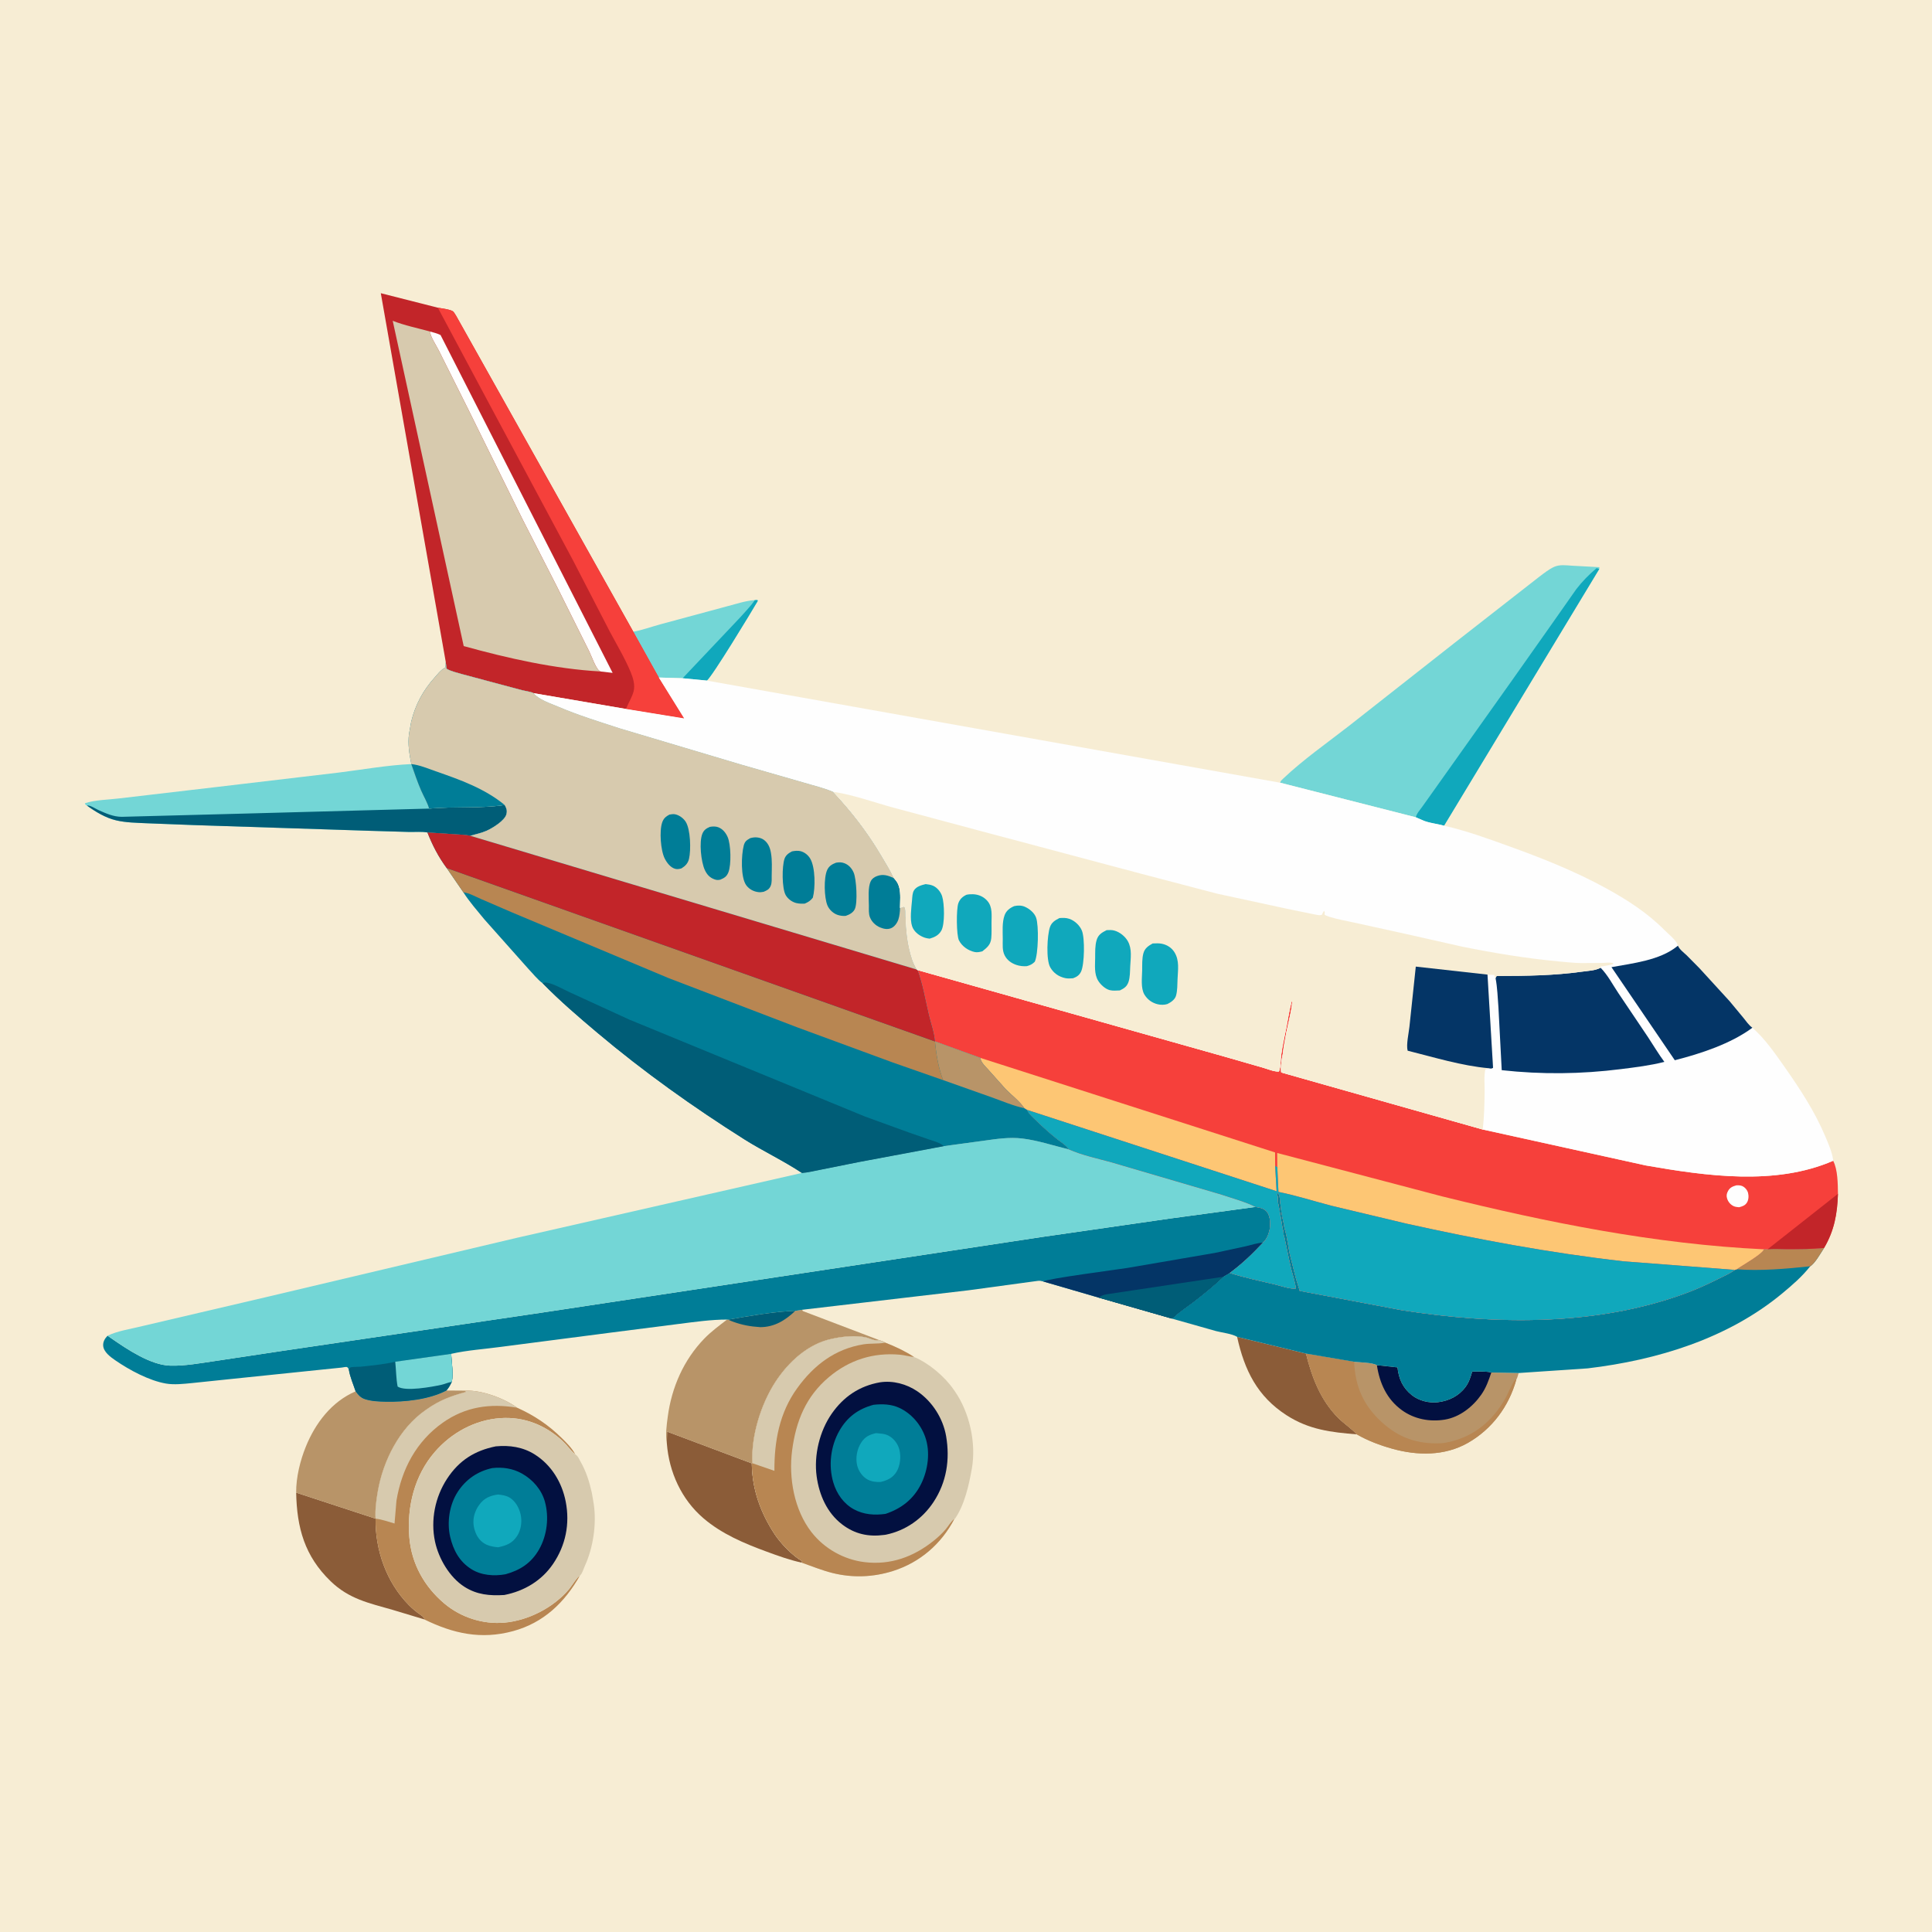 <svg version="1.1" xmlns="http://www.w3.org/2000/svg" style="display: block;" viewBox="0 0 2048 2048" width="1024" height="1024">
<path transform="translate(0,0)" fill="rgb(247,237,212)" d="M -0 -0 L 2048 0 L 2048 2048 L -0 2048 L -0 -0 z"/>
<path transform="translate(0,0)" fill="rgb(139,92,56)" d="M 1311.38 1417.09 L 1384.44 1434.87 C 1390.62 1459.95 1399.89 1484.3 1418.51 1502.96 C 1424.68 1509.15 1432.55 1514.15 1438.28 1520.48 C 1411.04 1518.29 1387.67 1515.55 1363.99 1500.34 C 1332.73 1480.25 1319.16 1452.43 1311.38 1417.09 z"/>
<path transform="translate(0,0)" fill="rgb(115,214,214)" d="M 800.122 636.165 L 802.918 636.067 L 803.248 637.031 C 797.466 647.031 754.133 718.591 749.18 721.427 L 723.607 718.964 L 698.377 718.221 L 671.291 669.614 C 680.839 668.008 690.688 664.322 700.102 661.783 L 770.85 642.668 C 780.315 640.243 790.357 636.764 800.122 636.165 z"/>
<path transform="translate(0,0)" fill="rgb(16,168,188)" d="M 800.122 636.165 L 802.918 636.067 L 803.248 637.031 C 797.466 647.031 754.133 718.591 749.18 721.427 L 723.607 718.964 L 784.944 654.131 C 790.002 648.29 795.862 642.594 800.122 636.165 z"/>
<path transform="translate(0,0)" fill="rgb(139,92,56)" d="M 313.94 1582.26 L 398.109 1609.84 C 397.692 1643.33 409.696 1677.46 433.413 1701.47 C 437.56 1705.67 441.882 1709.21 446.784 1712.48 C 448.1 1713.36 448.868 1714.29 449.711 1715.61 L 449.677 1716.6 L 416.119 1706.49 C 390.975 1699.3 369.997 1695.04 350.454 1676.14 C 322.921 1649.51 314.72 1619.63 313.94 1582.26 z"/>
<path transform="translate(0,0)" fill="rgb(139,92,56)" d="M 706.899 1530.21 L 707.161 1517.59 L 796.936 1551.26 C 797.309 1578.97 806.251 1603.8 821.467 1626.77 C 827.753 1636.26 840.329 1649.28 850.161 1654.8 C 850.167 1656.19 850.392 1655.67 849.849 1656.47 C 837.259 1653.79 824.649 1649.2 812.582 1644.77 C 788.794 1636.03 765.18 1626.09 745.737 1609.47 C 722.425 1589.54 709.244 1560.56 706.899 1530.21 z"/>
<path transform="translate(0,0)" fill="rgb(184,148,104)" d="M 473.219 1473.98 L 493.316 1474.12 L 493.788 1475.59 C 478.387 1479.71 465.772 1484.43 452.688 1493.68 L 451.004 1494.84 C 423.348 1514.07 406.142 1548.38 400.494 1580.86 C 398.834 1590.4 397.531 1600.14 398.109 1609.84 L 313.94 1582.26 C 313.812 1566.12 318.124 1548.54 324.144 1533.63 C 334.245 1508.61 351.57 1485.76 376.975 1474.89 C 379.896 1478.77 382.243 1481.66 386.991 1483.2 C 393.825 1485.42 401.597 1485.71 408.721 1485.86 C 429.034 1486.3 454.94 1483.62 473.219 1473.98 z"/>
<path transform="translate(0,0)" fill="rgb(184,134,82)" d="M 493.316 1474.12 C 510.64 1473.49 534.225 1482.1 548.124 1492.21 C 566.198 1500.3 581.249 1510.4 595.381 1524.29 C 600.698 1529.52 606.266 1535.05 609.812 1541.67 L 609.167 1541.13 C 604.427 1537.06 601.011 1531.8 596.404 1527.54 C 578.162 1510.69 555.614 1501.56 530.572 1503.27 C 503.373 1505.13 478.474 1518.8 460.788 1539.29 C 439.372 1564.11 431.213 1597.19 433.887 1629.52 C 436.199 1657.48 449.64 1681.73 470.936 1699.72 C 488.374 1714.44 511.74 1722.03 534.494 1720.08 C 559.95 1717.9 586.833 1704.12 603.289 1684.49 C 605.403 1681.97 612.355 1670.94 614.534 1670.55 C 598.39 1698.95 576.107 1720.25 544 1729.02 C 509.986 1738.31 480.424 1731.67 449.677 1716.6 L 449.711 1715.61 C 448.868 1714.29 448.1 1713.36 446.784 1712.48 C 441.882 1709.21 437.56 1705.67 433.413 1701.47 C 409.696 1677.46 397.692 1643.33 398.109 1609.84 C 397.531 1600.14 398.834 1590.4 400.494 1580.86 C 406.142 1548.38 423.348 1514.07 451.004 1494.84 L 452.688 1493.68 C 465.772 1484.43 478.387 1479.71 493.788 1475.59 L 493.316 1474.12 z"/>
<path transform="translate(0,0)" fill="rgb(215,202,174)" d="M 493.316 1474.12 C 510.64 1473.49 534.225 1482.1 548.124 1492.21 C 519.727 1487.44 493.353 1491.12 469.306 1508.15 C 441.257 1528.01 425.817 1557.31 420.266 1590.74 L 418.226 1614.99 C 411.821 1613.2 404.681 1610.51 398.109 1609.84 C 397.531 1600.14 398.834 1590.4 400.494 1580.86 C 406.142 1548.38 423.348 1514.07 451.004 1494.84 L 452.688 1493.68 C 465.772 1484.43 478.387 1479.71 493.788 1475.59 L 493.316 1474.12 z"/>
<path transform="translate(0,0)" fill="rgb(184,148,104)" d="M 1384.44 1434.87 L 1435.46 1443.54 C 1441.48 1444.26 1454.58 1444.26 1459.56 1447.15 L 1481.37 1449.49 C 1482.72 1461.63 1486.9 1471.21 1496.69 1479 C 1504.09 1484.88 1514.93 1487.57 1524.25 1486.43 C 1536.05 1484.98 1546.48 1479.85 1553.66 1470.11 C 1557.25 1465.24 1558.93 1459.61 1560.63 1453.9 C 1566.96 1454.04 1574.76 1453.38 1580.85 1454.91 L 1609.82 1455.46 C 1609.22 1457.2 1608.46 1461 1607.39 1462.32 C 1599.63 1490.65 1581.66 1514.92 1556.04 1529.52 C 1531.48 1543.51 1502.55 1543.16 1475.93 1535.73 C 1463.05 1532.13 1449.85 1527.22 1438.28 1520.48 C 1432.55 1514.15 1424.68 1509.15 1418.51 1502.96 C 1399.89 1484.3 1390.62 1459.95 1384.44 1434.87 z"/>
<path transform="translate(0,0)" fill="rgb(2,16,64)" d="M 1459.56 1447.15 L 1481.37 1449.49 C 1482.72 1461.63 1486.9 1471.21 1496.69 1479 C 1504.09 1484.88 1514.93 1487.57 1524.25 1486.43 C 1536.05 1484.98 1546.48 1479.85 1553.66 1470.11 C 1557.25 1465.24 1558.93 1459.61 1560.63 1453.9 C 1566.96 1454.04 1574.76 1453.38 1580.85 1454.91 C 1578.03 1463.33 1575.35 1471.03 1570.22 1478.38 C 1561.23 1491.27 1547.29 1502.26 1531.5 1504.85 C 1515.62 1507.46 1499.15 1504.33 1486.03 1494.82 C 1470.01 1483.22 1462.43 1466.16 1459.56 1447.15 z"/>
<path transform="translate(0,0)" fill="rgb(184,134,82)" d="M 1384.44 1434.87 L 1435.46 1443.54 C 1436.5 1469.36 1445.05 1489.28 1464.08 1506.96 C 1482.45 1524.03 1502.54 1531 1527.31 1529.9 C 1530.69 1529.75 1533.77 1529.16 1537.05 1528.33 L 1538.85 1527.89 C 1563.82 1521.54 1582.09 1505.73 1594.95 1483.71 C 1598.87 1477 1601.5 1468.98 1605.9 1462.72 L 1607.39 1462.32 C 1599.63 1490.65 1581.66 1514.92 1556.04 1529.52 C 1531.48 1543.51 1502.55 1543.16 1475.93 1535.73 C 1463.05 1532.13 1449.85 1527.22 1438.28 1520.48 C 1432.55 1514.15 1424.68 1509.15 1418.51 1502.96 C 1399.89 1484.3 1390.62 1459.95 1384.44 1434.87 z"/>
<path transform="translate(0,0)" fill="rgb(184,148,104)" d="M 843.091 1389.55 L 850.346 1388.42 L 851 1389.75 L 932.038 1420.58 L 930.175 1420.77 C 925.632 1421.09 921.577 1418.45 917.223 1417.56 C 906.82 1415.45 894.33 1416.63 884 1418.76 L 882.246 1419.11 C 856.731 1424.32 835.769 1443.69 821.943 1464.94 C 806.561 1488.58 795.953 1522.76 797.627 1551.1 L 796.936 1551.26 L 707.161 1517.59 L 706.899 1530.21 C 705.243 1520.97 706.622 1511.04 707.848 1501.77 C 711.957 1470.7 724.741 1441.5 746.641 1418.92 C 753.952 1411.39 762.431 1405.18 770.734 1398.79 L 771.837 1398.91 C 795.251 1394.93 819.335 1390.44 843.091 1389.55 z"/>
<path transform="translate(0,0)" fill="rgb(0,93,119)" d="M 771.837 1398.91 C 795.251 1394.93 819.335 1390.44 843.091 1389.55 C 832.473 1399.57 821.089 1406.76 806 1406.84 L 799 1406.21 L 797.51 1406.04 C 788.897 1404.98 779.748 1402.51 771.837 1398.91 z"/>
<path transform="translate(0,0)" fill="rgb(115,214,214)" d="M 92.089 853.892 C 90.161 852.643 90.834 853.468 89.974 851.5 C 100.802 847.821 115.13 847.757 126.536 846.325 L 228.747 834.363 L 358.67 819.01 C 384.216 815.858 410.318 811.097 435.999 809.955 C 439.277 819.321 442.449 828.79 446.393 837.9 C 449.092 844.137 453.075 850.66 454.894 857.147 C 481.522 854.692 508.452 857.299 535.018 853.317 C 536.826 856.653 537.809 859.005 536.85 863 C 535.198 869.884 521.991 877.862 515.906 880.594 C 510.438 883.05 504.264 884.3 498.501 885.938 C 493.691 884.801 488.013 884.793 483.035 884.402 L 453.081 882.455 C 447.015 881.351 439.718 882.031 433.508 881.901 L 391.613 880.668 L 205.614 874.622 L 155.304 872.68 C 144.747 872.175 133.513 872.05 123.206 869.629 C 111.936 866.983 101.373 860.615 92.089 853.892 z"/>
<path transform="translate(0,0)" fill="rgb(0,93,119)" d="M 535.018 853.317 C 536.826 856.653 537.809 859.005 536.85 863 C 535.198 869.884 521.991 877.862 515.906 880.594 C 510.438 883.05 504.264 884.3 498.501 885.938 C 493.691 884.801 488.013 884.793 483.035 884.402 L 453.081 882.455 C 447.015 881.351 439.718 882.031 433.508 881.901 L 391.613 880.668 L 205.614 874.622 L 155.304 872.68 C 144.747 872.175 133.513 872.05 123.206 869.629 C 111.936 866.983 101.373 860.615 92.089 853.892 C 95.653 853.345 101.18 857.315 104.548 858.8 C 112.511 862.31 120.139 865.808 129 865.865 L 270.09 862.142 L 454.894 857.147 C 481.522 854.692 508.452 857.299 535.018 853.317 z"/>
<path transform="translate(0,0)" fill="rgb(215,202,174)" d="M 614.534 1670.55 C 612.355 1670.94 605.403 1681.97 603.289 1684.49 C 586.833 1704.12 559.95 1717.9 534.494 1720.08 C 511.74 1722.03 488.374 1714.44 470.936 1699.72 C 449.64 1681.73 436.199 1657.48 433.887 1629.52 C 431.213 1597.19 439.372 1564.11 460.788 1539.29 C 478.474 1518.8 503.373 1505.13 530.572 1503.27 C 555.614 1501.56 578.162 1510.69 596.404 1527.54 C 601.011 1531.8 604.427 1537.06 609.167 1541.13 L 609.812 1541.67 C 612.876 1543.6 613.593 1546.23 615.316 1549.23 C 621.353 1559.75 624.724 1570.65 627.379 1582.39 L 629.449 1594.62 C 632.493 1615.57 628.842 1640.62 619.96 1659.96 C 618.533 1663.07 617.632 1666.86 615.442 1669.52 L 614.534 1670.55 z"/>
<path transform="translate(0,0)" fill="rgb(2,16,64)" d="M 525.563 1533.19 C 540.162 1531.82 554.338 1533.85 566.929 1541.83 C 584.669 1553.07 595.793 1571.62 599.719 1591.96 C 604.237 1615.37 599.638 1638.14 586.284 1657.79 C 574.092 1675.74 555.536 1686.65 534.572 1690.76 C 519.206 1691.71 505.669 1690.53 492.426 1682.14 C 476.657 1672.16 464.989 1652.2 461.136 1634.15 C 456.28 1611.4 461.209 1586.94 473.914 1567.54 C 486.633 1548.12 503.121 1537.72 525.563 1533.19 z"/>
<path transform="translate(0,0)" fill="rgb(0,125,151)" d="M 521.854 1556.22 C 532.731 1555.02 543.55 1556.57 553.186 1561.96 C 564.731 1568.43 574.109 1579.02 577.652 1591.95 C 582.163 1608.4 579.955 1627.44 571.517 1642.33 C 563.347 1656.74 551.571 1664.46 535.84 1668.78 C 523.754 1670.97 510.197 1670.02 499.58 1663.31 C 487.01 1655.37 480.516 1643.29 477.211 1629.14 C 473.576 1613.58 476.449 1594.91 485.166 1581.5 C 493.814 1568.2 506.336 1559.57 521.854 1556.22 z"/>
<path transform="translate(0,0)" fill="rgb(16,168,188)" d="M 527.866 1584.24 C 532.264 1584.7 536.54 1585.25 540.38 1587.62 C 546.481 1591.39 550.426 1598.6 551.907 1605.48 C 553.539 1613.06 552.427 1621.72 548.111 1628.27 C 542.971 1636.08 536.745 1638.29 528.074 1640.19 C 523.884 1639.78 519.645 1639.17 515.772 1637.42 C 510.331 1634.97 506.298 1630.27 504.176 1624.75 L 503.716 1623.5 C 501.378 1617.28 501.182 1610.1 503.475 1603.8 L 503.98 1602.5 C 505.046 1599.72 506.373 1597.41 508.144 1595 C 513.251 1588.04 519.516 1585.42 527.866 1584.24 z"/>
<path transform="translate(0,0)" fill="rgb(115,214,214)" d="M 1356.97 829.697 C 1357.44 827.725 1359.09 826.405 1360.56 825.025 C 1381.74 805.017 1406.92 787.434 1429.95 769.5 L 1541.59 681.724 L 1605.04 632.173 L 1631.82 611.273 C 1636.54 607.748 1642.09 603.275 1647.48 600.884 C 1653.43 598.241 1660.21 599.264 1666.5 599.673 L 1695.44 601.233 L 1695.27 603.161 L 1530.74 875.276 C 1523.73 873.205 1514.16 872.401 1507.73 869.346 L 1500.83 866.359 L 1356.97 829.697 z"/>
<path transform="translate(0,0)" fill="rgb(16,168,188)" d="M 1500.83 866.359 C 1501.6 862.408 1505.65 858.005 1508 854.687 L 1524.92 830.889 L 1602.66 721.431 L 1645.07 661.376 L 1670.81 624.717 C 1677.31 616.223 1684.36 609.121 1692.51 602.21 L 1695.27 603.161 L 1530.74 875.276 C 1523.73 873.205 1514.16 872.401 1507.73 869.346 L 1500.83 866.359 z"/>
<path transform="translate(0,0)" fill="rgb(0,125,151)" d="M 1303.6 1349.37 C 1319.2 1354.45 1335.91 1357.83 1351.88 1361.66 C 1358.21 1363.17 1367.26 1366.64 1373.68 1365.86 C 1372.8 1358.79 1370.43 1351.88 1368.61 1345 L 1366.85 1337 L 1361.51 1311.5 C 1361.01 1309.72 1360.7 1309.68 1360.61 1307.56 C 1360.55 1306.19 1360.5 1305.34 1360.13 1303.97 C 1359.5 1301.67 1359.81 1303.3 1359.38 1300.72 L 1357.51 1289.5 C 1356.9 1287.31 1356.88 1285.73 1356.51 1283.5 L 1354.72 1274.5 C 1354.25 1272.09 1355.04 1269.6 1354.11 1267.23 L 1353.72 1266.5 L 1354.5 1264.51 C 1356.77 1266.99 1356.49 1269.78 1356.87 1273.01 C 1357.72 1280.1 1358.61 1288.65 1360.49 1295.5 C 1361.16 1297.95 1361.12 1300.41 1361.86 1302.75 C 1364.87 1312.33 1365.55 1323.2 1368.13 1333 L 1373.87 1355.59 L 1377.4 1367.01 L 1377.74 1368.38 L 1485.89 1388.85 C 1585.18 1404.5 1693.71 1406 1789 1370.15 C 1800.23 1365.93 1810.9 1360.96 1821.64 1355.62 C 1827.5 1352.72 1833.74 1349.99 1839.02 1346.14 L 1840.89 1345.49 C 1845.97 1341.84 1868.37 1329.28 1869.8 1324.32 L 1873.66 1324.36 C 1879.9 1323.53 1886.99 1324.13 1893.32 1324.14 C 1906.82 1324.16 1920.15 1324.14 1933.6 1322.88 C 1930.31 1327.88 1923.9 1339.41 1918.92 1342.31 C 1910.34 1353.22 1899.9 1362.24 1889.25 1371.07 C 1831.43 1419.01 1756.6 1441.79 1682.96 1450.53 L 1609.82 1455.46 L 1580.85 1454.91 C 1574.76 1453.38 1566.96 1454.04 1560.63 1453.9 C 1558.93 1459.61 1557.25 1465.24 1553.66 1470.11 C 1546.48 1479.85 1536.05 1484.98 1524.25 1486.43 C 1514.93 1487.57 1504.09 1484.88 1496.69 1479 C 1486.9 1471.21 1482.72 1461.63 1481.37 1449.49 L 1459.56 1447.15 C 1454.58 1444.26 1441.48 1444.26 1435.46 1443.54 L 1384.44 1434.87 L 1311.38 1417.09 C 1305.97 1413.76 1295.31 1412.69 1288.95 1410.97 L 1242.22 1397.75 L 1244.65 1395.86 C 1250.71 1390.03 1257.75 1385.63 1264.44 1380.5 C 1275.59 1371.95 1286.51 1363.05 1296.76 1353.42 L 1303.6 1349.37 z"/>
<path transform="translate(0,0)" fill="rgb(184,134,82)" d="M 1873.66 1324.36 C 1879.9 1323.53 1886.99 1324.13 1893.32 1324.14 C 1906.82 1324.16 1920.15 1324.14 1933.6 1322.88 C 1930.31 1327.88 1923.9 1339.41 1918.92 1342.31 C 1893.8 1344.97 1866.1 1347.43 1840.89 1345.49 C 1845.97 1341.84 1868.37 1329.28 1869.8 1324.32 L 1873.66 1324.36 z"/>
<path transform="translate(0,0)" fill="rgb(215,202,174)" d="M 797.627 1551.1 C 795.953 1522.76 806.561 1488.58 821.943 1464.94 C 835.769 1443.69 856.731 1424.32 882.246 1419.11 L 884 1418.76 C 894.33 1416.63 906.82 1415.45 917.223 1417.56 C 921.577 1418.45 925.632 1421.09 930.175 1420.77 L 932.038 1420.58 C 934.264 1421.32 936.355 1421.98 938.357 1423.24 C 949.08 1427.36 959.264 1432.22 968.938 1438.45 C 984.491 1444.88 1001.39 1459.16 1010.91 1473 L 1011.93 1474.44 C 1027.83 1497.17 1035 1529.71 1030.17 1556.99 C 1027.1 1574.38 1022.4 1595.33 1012.25 1610.02 L 1011.65 1610.16 C 997.858 1636.61 975.197 1656.22 946.669 1665.29 C 925.707 1671.95 903.754 1672.77 882.409 1667.43 C 871.331 1664.65 860.609 1660.25 849.849 1656.47 C 850.392 1655.67 850.167 1656.19 850.161 1654.8 C 840.329 1649.28 827.753 1636.26 821.467 1626.77 C 806.251 1603.8 797.309 1578.97 796.936 1551.26 L 797.627 1551.1 z"/>
<path transform="translate(0,0)" fill="rgb(184,134,82)" d="M 797.627 1551.1 C 795.953 1522.76 806.561 1488.58 821.943 1464.94 C 835.769 1443.69 856.731 1424.32 882.246 1419.11 L 884 1418.76 C 894.33 1416.63 906.82 1415.45 917.223 1417.56 C 921.577 1418.45 925.632 1421.09 930.175 1420.77 L 932.038 1420.58 C 934.264 1421.32 936.355 1421.98 938.357 1423.24 C 949.08 1427.36 959.264 1432.22 968.938 1438.45 C 963.876 1438.03 959.049 1436.5 954 1436.05 C 925.764 1433.5 900.385 1441.55 878.744 1459.73 C 854.287 1480.27 843.77 1506.43 839.685 1537.42 C 835.84 1566.58 841.859 1600.63 860.27 1624.23 C 873.867 1641.66 894.607 1653.28 916.5 1655.93 C 943.983 1659.25 968.466 1650.35 989.807 1633.2 C 994.46 1629.46 998.661 1625.61 1002.52 1621.04 C 1005.32 1617.72 1008.16 1612.61 1011.65 1610.16 C 997.858 1636.61 975.197 1656.22 946.669 1665.29 C 925.707 1671.95 903.754 1672.77 882.409 1667.43 C 871.331 1664.65 860.609 1660.25 849.849 1656.47 C 850.392 1655.67 850.167 1656.19 850.161 1654.8 C 840.329 1649.28 827.753 1636.26 821.467 1626.77 C 806.251 1603.8 797.309 1578.97 796.936 1551.26 L 797.627 1551.1 z"/>
<path transform="translate(0,0)" fill="rgb(215,202,174)" d="M 797.627 1551.1 C 795.953 1522.76 806.561 1488.58 821.943 1464.94 C 835.769 1443.69 856.731 1424.32 882.246 1419.11 L 884 1418.76 C 894.33 1416.63 906.82 1415.45 917.223 1417.56 C 921.577 1418.45 925.632 1421.09 930.175 1420.77 L 932.038 1420.58 C 934.264 1421.32 936.355 1421.98 938.357 1423.24 L 937.353 1423.43 C 929.982 1424.69 922.58 1423.87 915.174 1425.07 C 885.04 1429.97 862.708 1447.14 845.086 1471.51 C 826.22 1497.61 820.76 1527.59 820.901 1559.15 L 797.627 1551.1 z"/>
<path transform="translate(0,0)" fill="rgb(2,16,64)" d="M 932.851 1465.31 C 946.562 1463.21 961.023 1467.1 972.402 1474.83 C 988.311 1485.64 999.712 1503.6 1002.94 1522.51 C 1007.13 1547.12 1003.46 1571.19 989.518 1592.29 C 977.762 1610.08 959.969 1622.5 939.159 1626.81 L 937.445 1627.06 C 920.745 1629.33 906.248 1626.25 892.793 1616.01 C 876.638 1603.71 868.365 1584.67 865.68 1565 C 862.635 1542.69 868.762 1517.08 881.667 1498.55 C 894.295 1480.43 911.161 1469.12 932.851 1465.31 z"/>
<path transform="translate(0,0)" fill="rgb(0,125,151)" d="M 926.011 1489.13 C 935.356 1488.12 944.852 1488.4 953.5 1492.48 C 966.203 1498.46 976.025 1509.93 980.715 1523.09 C 986.365 1538.93 983.796 1558.11 976.449 1572.97 C 968.469 1589.12 955.481 1599.18 938.656 1604.78 C 927.145 1606.4 915.609 1605.6 905.196 1599.95 C 894.254 1594.01 886.941 1583.47 883.404 1571.7 C 877.992 1553.69 880.467 1532.99 889.746 1516.72 C 898.106 1502.06 909.88 1493.44 926.011 1489.13 z"/>
<path transform="translate(0,0)" fill="rgb(16,168,188)" d="M 928.545 1519.17 C 933.198 1519.68 937.78 1519.65 942.018 1521.92 C 947.748 1524.98 951.957 1530.8 953.474 1537.08 C 955.233 1544.37 954.23 1553.84 950.281 1560.24 C 946.301 1566.69 940.525 1569.25 933.443 1570.97 C 928.858 1571.13 924.009 1570.64 919.884 1568.46 C 914.2 1565.46 909.983 1559.32 908.56 1553.13 C 906.749 1545.26 908.491 1536.02 912.892 1529.24 C 917.046 1522.85 921.512 1520.91 928.545 1519.17 z"/>
<path transform="translate(0,0)" fill="rgb(0,125,151)" d="M 1330.89 1279.4 C 1335.55 1280.1 1340.44 1281.03 1343.38 1285.1 C 1346.68 1289.68 1346.94 1298.22 1345.81 1303.68 C 1344.85 1308.3 1342.5 1314.22 1338.78 1317.23 C 1327.86 1328.96 1316.52 1339.86 1303.6 1349.37 L 1296.76 1353.42 C 1286.51 1363.05 1275.59 1371.95 1264.44 1380.5 C 1257.75 1385.63 1250.71 1390.03 1244.65 1395.86 L 1242.22 1397.75 L 1164.59 1375.5 L 1105.89 1358.42 C 1103.83 1357.84 1102.34 1357.53 1100.18 1357.76 L 1026.76 1367.74 L 850.346 1388.42 L 843.091 1389.55 C 819.335 1390.44 795.251 1394.93 771.837 1398.91 L 770.734 1398.79 C 753.74 1398.77 736.604 1401.28 719.747 1403.39 L 645.885 1412.83 L 530.672 1427.77 C 513.469 1430.12 495.147 1431.27 478.27 1435.12 C 478.644 1443.56 480.936 1456.92 478.869 1464.9 C 477.225 1468.33 475.73 1471.1 473.219 1473.98 C 454.94 1483.62 429.034 1486.3 408.721 1485.86 C 401.597 1485.71 393.825 1485.42 386.991 1483.2 C 382.243 1481.66 379.896 1478.77 376.975 1474.89 C 374.458 1467.24 371.15 1459.96 369.813 1451.97 C 369.198 1450.63 369.11 1449.65 367.5 1449.06 C 366.806 1448.81 363.055 1449.59 362.202 1449.69 L 343.113 1451.64 L 241.985 1462.1 L 202.891 1466.17 C 194.267 1466.99 184.642 1468.09 176.062 1466.64 C 158.109 1463.61 137.177 1452.28 122.308 1442.05 C 117.218 1438.55 109.701 1433.15 109.359 1426.32 C 109.147 1422.09 111.264 1418.83 114.007 1415.92 L 118.144 1418.79 C 134.836 1430.31 159.571 1447.05 180.5 1447.65 C 195.668 1448.09 212.192 1445.04 227.196 1442.86 L 299.253 1432.01 L 573.5 1391.57 L 1105.74 1311.06 L 1239.58 1291.78 L 1330.89 1279.4 z"/>
<path transform="translate(0,0)" fill="rgb(0,93,119)" d="M 418.972 1443.49 L 478.27 1435.12 C 478.644 1443.56 480.936 1456.92 478.869 1464.9 C 477.225 1468.33 475.73 1471.1 473.219 1473.98 C 454.94 1483.62 429.034 1486.3 408.721 1485.86 C 401.597 1485.71 393.825 1485.42 386.991 1483.2 C 382.243 1481.66 379.896 1478.77 376.975 1474.89 C 374.458 1467.24 371.15 1459.96 369.813 1451.97 C 370.367 1451.16 370.62 1450.02 371.475 1449.55 C 372.852 1448.78 380.295 1448.98 382.214 1448.77 C 394.375 1447.42 407.063 1446.35 418.972 1443.49 z"/>
<path transform="translate(0,0)" fill="rgb(115,214,214)" d="M 418.972 1443.49 L 478.27 1435.12 C 478.644 1443.56 480.936 1456.92 478.869 1464.9 C 475.193 1465.31 471.511 1467.2 467.837 1467.98 C 457.815 1470.13 429.817 1475.36 421.5 1469.82 C 419.841 1461.35 419.921 1452.14 418.972 1443.49 z"/>
<path transform="translate(0,0)" fill="rgb(4,53,102)" d="M 1105.89 1358.42 C 1109.16 1355.55 1184.06 1345.81 1195 1344.09 L 1288 1328.11 L 1320.67 1321.07 C 1326.6 1319.69 1332.69 1317.57 1338.78 1317.23 C 1327.86 1328.96 1316.52 1339.86 1303.6 1349.37 L 1296.76 1353.42 C 1286.51 1363.05 1275.59 1371.95 1264.44 1380.5 C 1257.75 1385.63 1250.71 1390.03 1244.65 1395.86 L 1242.22 1397.75 L 1164.59 1375.5 L 1105.89 1358.42 z"/>
<path transform="translate(0,0)" fill="rgb(0,93,119)" d="M 1164.59 1375.5 C 1167.31 1373.49 1170.19 1372.41 1173.5 1371.93 L 1296.76 1353.42 C 1286.51 1363.05 1275.59 1371.95 1264.44 1380.5 C 1257.75 1385.63 1250.71 1390.03 1244.65 1395.86 L 1242.22 1397.75 L 1164.59 1375.5 z"/>
<path transform="translate(0,0)" fill="rgb(194,37,41)" d="M 472.481 701.46 L 403.664 310.803 L 464.119 326.16 C 468.343 326.956 476.399 327.805 480.039 329.953 C 481.04 330.543 482.66 333.473 483.37 334.512 L 671.291 669.614 L 698.377 718.221 L 725.307 761.586 L 663.562 751.526 L 565.654 734.799 C 564.234 733.6 555.663 732.235 553.426 731.653 L 489.608 714.577 C 484.484 712.979 477.798 711.672 473.278 708.792 L 472.481 701.46 z"/>
<path transform="translate(0,0)" fill="rgb(254,254,254)" d="M 455.717 351.38 C 459.521 352.459 463.437 353.367 466.992 355.13 L 649.42 713.282 L 636.477 711.768 L 634.983 710.742 C 631.275 707.739 626.819 694.961 624.5 690.325 L 590.239 621.579 L 553.905 550.465 L 496.473 434.171 L 465.281 371.8 C 462.419 366.002 456.537 357.629 455.717 351.38 z"/>
<path transform="translate(0,0)" fill="rgb(246,64,59)" d="M 464.119 326.16 C 468.343 326.956 476.399 327.805 480.039 329.953 C 481.04 330.543 482.66 333.473 483.37 334.512 L 671.291 669.614 L 698.377 718.221 L 725.307 761.586 L 663.562 751.526 C 665.95 745.534 670.14 738.821 671.69 732.695 C 673.344 726.155 671.1 718.635 668.583 712.562 C 662.39 697.62 653.978 683.749 646.409 669.5 L 607.247 593.682 L 516.5 424.194 L 464.119 326.16 z"/>
<path transform="translate(0,0)" fill="rgb(215,202,174)" d="M 636.477 711.768 C 588.174 709.108 538.097 697.75 491.548 684.88 L 416.282 340.042 C 428.863 345.033 442.646 347.79 455.717 351.38 C 456.537 357.629 462.419 366.002 465.281 371.8 L 496.473 434.171 L 553.905 550.465 L 590.239 621.579 L 624.5 690.325 C 626.819 694.961 631.275 707.739 634.983 710.742 L 636.477 711.768 z"/>
<path transform="translate(0,0)" fill="rgb(115,214,214)" d="M 1000.36 1214.98 L 1043.11 1209.17 C 1056.64 1207.27 1070.16 1205.22 1083.81 1206.88 C 1100.33 1208.9 1116.63 1214.44 1132.8 1218.35 C 1147.12 1224.71 1163.98 1228.18 1179.14 1232.42 L 1294.16 1266.18 C 1306.02 1270.12 1319.73 1273.83 1330.89 1279.4 L 1239.58 1291.78 L 1105.74 1311.06 L 573.5 1391.57 L 299.253 1432.01 L 227.196 1442.86 C 212.192 1445.04 195.668 1448.09 180.5 1447.65 C 159.571 1447.05 134.836 1430.31 118.144 1418.79 L 114.007 1415.92 C 125.142 1410.57 138.982 1408.74 150.968 1405.68 L 281.448 1375.15 L 547.353 1312.26 L 850.071 1243.37 C 856.167 1243.03 862.63 1241.31 868.638 1240.19 L 909.977 1231.9 L 1000.36 1214.98 z"/>
<path transform="translate(0,0)" fill="rgb(246,64,59)" d="M 972.686 1028.34 L 1297.91 1120 L 1338.72 1131.73 C 1343.75 1133.15 1350.56 1136.18 1355.77 1135.82 C 1356.79 1132.62 1357.34 1130.03 1357.46 1126.68 C 1357.88 1114.38 1361.33 1100.7 1363.72 1088.54 C 1365.55 1079.22 1366.84 1069.64 1369.5 1060.51 C 1371.05 1063.49 1364.76 1088.64 1363.77 1093.5 L 1361.3 1107 C 1360.49 1110.45 1360.48 1113.98 1359.76 1117.5 C 1358.61 1123.1 1357.22 1131.4 1358.16 1136.85 L 1571.78 1197.33 L 1744.75 1235.46 C 1808.55 1246.55 1881.75 1257.15 1943.21 1230.48 C 1948.13 1239.75 1948.17 1255.05 1948.3 1265.51 C 1947.65 1286.51 1944.43 1304.55 1933.6 1322.88 C 1920.15 1324.14 1906.82 1324.16 1893.32 1324.14 C 1886.99 1324.13 1879.9 1323.53 1873.66 1324.36 L 1869.8 1324.32 C 1868.37 1329.28 1845.97 1341.84 1840.89 1345.49 L 1839.02 1346.14 C 1833.74 1349.99 1827.5 1352.72 1821.64 1355.62 C 1810.9 1360.96 1800.23 1365.93 1789 1370.15 C 1693.71 1406 1585.18 1404.5 1485.89 1388.85 L 1377.74 1368.38 L 1377.4 1367.01 L 1373.87 1355.59 L 1368.13 1333 C 1365.55 1323.2 1364.87 1312.33 1361.86 1302.75 C 1361.12 1300.41 1361.16 1297.95 1360.49 1295.5 C 1358.61 1288.65 1357.72 1280.1 1356.87 1273.01 C 1356.49 1269.78 1356.77 1266.99 1354.5 1264.51 L 1353.72 1266.5 L 1354.11 1267.23 C 1355.04 1269.6 1354.25 1272.09 1354.72 1274.5 L 1356.51 1283.5 C 1356.88 1285.73 1356.9 1287.31 1357.51 1289.5 L 1359.38 1300.72 C 1359.81 1303.3 1359.5 1301.67 1360.13 1303.97 C 1360.5 1305.34 1360.55 1306.19 1360.61 1307.56 C 1360.7 1309.68 1361.01 1309.72 1361.51 1311.5 L 1366.85 1337 L 1368.61 1345 C 1370.43 1351.88 1372.8 1358.79 1373.68 1365.86 C 1367.26 1366.64 1358.21 1363.17 1351.88 1361.66 C 1335.91 1357.83 1319.2 1354.45 1303.6 1349.37 C 1316.52 1339.86 1327.86 1328.96 1338.78 1317.23 C 1342.5 1314.22 1344.85 1308.3 1345.81 1303.68 C 1346.94 1298.22 1346.68 1289.68 1343.38 1285.1 C 1340.44 1281.03 1335.55 1280.1 1330.89 1279.4 C 1319.73 1273.83 1306.02 1270.12 1294.16 1266.18 L 1179.14 1232.42 C 1163.98 1228.18 1147.12 1224.71 1132.8 1218.35 C 1131.23 1214.75 1123.68 1209.97 1120.45 1207.42 C 1112.82 1201.38 1105.55 1194.78 1098.56 1188.02 C 1094.9 1184.48 1090.92 1181.2 1088.73 1176.53 L 1085.76 1174.73 C 1080.98 1167.49 1072.22 1160.88 1066.01 1154.54 L 1047.68 1134.03 C 1044.44 1130.32 1039.79 1126.4 1039.1 1121.36 L 991.151 1104 C 990.44 1094.78 986.842 1084.83 984.664 1075.77 C 980.893 1060.08 978.353 1043.44 972.686 1028.34 z"/>
<path transform="translate(0,0)" fill="rgb(254,254,254)" d="M 1840.67 1256.5 C 1842.75 1256.41 1845.14 1256.44 1847.04 1257.36 C 1849.87 1258.73 1852.22 1261.5 1853.02 1264.55 C 1853.87 1267.76 1853.6 1272.06 1851.76 1274.9 C 1849.75 1277.99 1846.89 1278.83 1843.5 1279.73 C 1841.62 1279.54 1839.69 1279.43 1837.94 1278.65 C 1834.48 1277.13 1831.91 1274.05 1830.8 1270.48 C 1829.85 1267.45 1830.32 1265.19 1831.82 1262.44 C 1833.86 1258.72 1836.78 1257.6 1840.67 1256.5 z"/>
<path transform="translate(0,0)" fill="rgb(194,37,41)" d="M 1873.66 1324.36 L 1948.3 1265.51 C 1947.65 1286.51 1944.43 1304.55 1933.6 1322.88 C 1920.15 1324.14 1906.82 1324.16 1893.32 1324.14 C 1886.99 1324.13 1879.9 1323.53 1873.66 1324.36 z"/>
<path transform="translate(0,0)" fill="rgb(253,198,116)" d="M 1039.1 1121.36 L 1351.64 1221.63 L 1351.73 1235.91 L 1353.24 1262.74 L 1088.73 1176.53 L 1085.76 1174.73 C 1080.98 1167.49 1072.22 1160.88 1066.01 1154.54 L 1047.68 1134.03 C 1044.44 1130.32 1039.79 1126.4 1039.1 1121.36 z"/>
<path transform="translate(0,0)" fill="rgb(253,198,116)" d="M 1354 1237.23 L 1353.87 1222.2 L 1528.58 1268.18 C 1640.38 1295.87 1754.49 1318.84 1869.8 1324.32 C 1868.37 1329.28 1845.97 1341.84 1840.89 1345.49 L 1839.02 1346.14 L 1720.78 1337.02 C 1643.13 1328.17 1566.77 1313.93 1490.5 1297.01 L 1411 1278.04 C 1392.47 1273.21 1374 1267.22 1355.21 1263.48 L 1354 1237.23 z"/>
<path transform="translate(0,0)" fill="rgb(16,168,188)" d="M 1088.73 1176.53 L 1353.24 1262.74 L 1351.73 1235.91 L 1354 1237.23 L 1355.21 1263.48 C 1374 1267.22 1392.47 1273.21 1411 1278.04 L 1490.5 1297.01 C 1566.77 1313.93 1643.13 1328.17 1720.78 1337.02 L 1839.02 1346.14 C 1833.74 1349.99 1827.5 1352.72 1821.64 1355.62 C 1810.9 1360.96 1800.23 1365.93 1789 1370.15 C 1693.71 1406 1585.18 1404.5 1485.89 1388.85 L 1377.74 1368.38 L 1377.4 1367.01 L 1373.87 1355.59 L 1368.13 1333 C 1365.55 1323.2 1364.87 1312.33 1361.86 1302.75 C 1361.12 1300.41 1361.16 1297.95 1360.49 1295.5 C 1358.61 1288.65 1357.72 1280.1 1356.87 1273.01 C 1356.49 1269.78 1356.77 1266.99 1354.5 1264.51 L 1353.72 1266.5 L 1354.11 1267.23 C 1355.04 1269.6 1354.25 1272.09 1354.72 1274.5 L 1356.51 1283.5 C 1356.88 1285.73 1356.9 1287.31 1357.51 1289.5 L 1359.38 1300.72 C 1359.81 1303.3 1359.5 1301.67 1360.13 1303.97 C 1360.5 1305.34 1360.55 1306.19 1360.61 1307.56 C 1360.7 1309.68 1361.01 1309.72 1361.51 1311.5 L 1366.85 1337 L 1368.61 1345 C 1370.43 1351.88 1372.8 1358.79 1373.68 1365.86 C 1367.26 1366.64 1358.21 1363.17 1351.88 1361.66 C 1335.91 1357.83 1319.2 1354.45 1303.6 1349.37 C 1316.52 1339.86 1327.86 1328.96 1338.78 1317.23 C 1342.5 1314.22 1344.85 1308.3 1345.81 1303.68 C 1346.94 1298.22 1346.68 1289.68 1343.38 1285.1 C 1340.44 1281.03 1335.55 1280.1 1330.89 1279.4 C 1319.73 1273.83 1306.02 1270.12 1294.16 1266.18 L 1179.14 1232.42 C 1163.98 1228.18 1147.12 1224.71 1132.8 1218.35 C 1131.23 1214.75 1123.68 1209.97 1120.45 1207.42 C 1112.82 1201.38 1105.55 1194.78 1098.56 1188.02 C 1094.9 1184.48 1090.92 1181.2 1088.73 1176.53 z"/>
<path transform="translate(0,0)" fill="rgb(0,125,151)" d="M 472.481 701.46 L 473.278 708.792 C 477.798 711.672 484.484 712.979 489.608 714.577 L 553.426 731.653 C 555.663 732.235 564.234 733.6 565.654 734.799 C 571.453 741.732 583.43 745.454 591.68 748.99 C 612.981 758.121 635.002 764.848 657 772.026 L 785.828 810.451 L 851.879 829.456 C 862.289 832.606 873.085 835.047 883.106 839.336 C 902.65 860.131 919.582 881.874 934.091 906.467 C 938.821 914.483 943.836 922.318 947.606 930.849 C 950.207 933.867 951.997 936.122 953.018 940 L 953.335 941.179 C 954.896 947.657 954.123 955.742 954.062 962.439 L 958.5 961.027 C 960.392 963.431 959.823 967.682 959.935 970.773 C 960.516 986.795 961.965 1002.05 967.11 1017.32 C 968.35 1021 970.137 1024.35 971.931 1027.79 L 972.686 1028.34 C 978.353 1043.44 980.893 1060.08 984.664 1075.77 C 986.842 1084.83 990.44 1094.78 991.151 1104 L 1039.1 1121.36 C 1039.79 1126.4 1044.44 1130.32 1047.68 1134.03 L 1066.01 1154.54 C 1072.22 1160.88 1080.98 1167.49 1085.76 1174.73 L 1088.73 1176.53 C 1090.92 1181.2 1094.9 1184.48 1098.56 1188.02 C 1105.55 1194.78 1112.82 1201.38 1120.45 1207.42 C 1123.68 1209.97 1131.23 1214.75 1132.8 1218.35 C 1116.63 1214.44 1100.33 1208.9 1083.81 1206.88 C 1070.16 1205.22 1056.64 1207.27 1043.11 1209.17 L 1000.36 1214.98 L 909.977 1231.9 L 868.638 1240.19 C 862.63 1241.31 856.167 1243.03 850.071 1243.37 C 830.463 1230.34 808.849 1220.25 788.894 1207.65 C 734.635 1173.39 682.103 1135.96 633.037 1094.59 C 613.083 1077.76 593.432 1060.96 575.184 1042.25 C 569.804 1038.42 564.58 1031.66 559.943 1026.86 L 513.362 974.482 C 505.713 965.135 497.687 956.035 491.154 945.855 L 473.533 920.185 C 464.7 908.262 458.551 896.214 453.081 882.455 L 483.035 884.402 C 488.013 884.793 493.691 884.801 498.501 885.938 C 504.264 884.3 510.438 883.05 515.906 880.594 C 521.991 877.862 535.198 869.884 536.85 863 C 537.809 859.005 536.826 856.653 535.018 853.317 C 508.452 857.299 481.522 854.692 454.894 857.147 C 453.075 850.66 449.092 844.137 446.393 837.9 C 442.449 828.79 439.277 819.321 435.999 809.955 C 433.952 799.191 432.069 788.732 433.613 777.734 L 435.902 764.969 C 440.342 746.782 448.54 731.707 461.039 717.865 C 463.757 714.856 466.982 710.547 470.532 708.558 L 471.878 707.849 C 472.584 705.54 472.51 703.831 472.481 701.46 z"/>
<path transform="translate(0,0)" fill="rgb(184,148,104)" d="M 991.151 1104 L 1039.1 1121.36 C 1039.79 1126.4 1044.44 1130.32 1047.68 1134.03 L 1066.01 1154.54 C 1072.22 1160.88 1080.98 1167.49 1085.76 1174.73 C 1074.41 1172.36 1063 1167.4 1052.04 1163.5 L 999.744 1144.96 C 994.803 1132.43 992.296 1117.37 991.151 1104 z"/>
<path transform="translate(0,0)" fill="rgb(184,134,82)" d="M 473.533 920.185 L 991.151 1104 C 992.296 1117.37 994.803 1132.43 999.744 1144.96 L 946.197 1126.22 L 845.501 1089.17 L 708.585 1036.77 L 542.143 966.928 L 509.9 952.998 C 503.955 950.395 497.6 946.74 491.154 945.855 L 473.533 920.185 z"/>
<path transform="translate(0,0)" fill="rgb(0,93,119)" d="M 575.184 1042.25 C 576.046 1042 576.872 1041.49 577.769 1041.5 C 585.035 1041.62 596.514 1048.51 603.37 1051.59 L 667.29 1080.9 L 917.211 1183.69 L 964.132 1200.71 L 985.206 1208.04 C 989.286 1209.47 994.398 1210.77 998.013 1213.07 C 999.34 1213.92 999.389 1214.04 1000.36 1214.98 L 909.977 1231.9 L 868.638 1240.19 C 862.63 1241.31 856.167 1243.03 850.071 1243.37 C 830.463 1230.34 808.849 1220.25 788.894 1207.65 C 734.635 1173.39 682.103 1135.96 633.037 1094.59 C 613.083 1077.76 593.432 1060.96 575.184 1042.25 z"/>
<path transform="translate(0,0)" fill="rgb(194,37,41)" d="M 453.081 882.455 L 483.035 884.402 C 488.013 884.793 493.691 884.801 498.501 885.938 L 971.931 1027.79 L 972.686 1028.34 C 978.353 1043.44 980.893 1060.08 984.664 1075.77 C 986.842 1084.83 990.44 1094.78 991.151 1104 L 473.533 920.185 C 464.7 908.262 458.551 896.214 453.081 882.455 z"/>
<path transform="translate(0,0)" fill="rgb(215,202,174)" d="M 472.481 701.46 L 473.278 708.792 C 477.798 711.672 484.484 712.979 489.608 714.577 L 553.426 731.653 C 555.663 732.235 564.234 733.6 565.654 734.799 C 571.453 741.732 583.43 745.454 591.68 748.99 C 612.981 758.121 635.002 764.848 657 772.026 L 785.828 810.451 L 851.879 829.456 C 862.289 832.606 873.085 835.047 883.106 839.336 C 902.65 860.131 919.582 881.874 934.091 906.467 C 938.821 914.483 943.836 922.318 947.606 930.849 C 950.207 933.867 951.997 936.122 953.018 940 L 953.335 941.179 C 954.896 947.657 954.123 955.742 954.062 962.439 L 958.5 961.027 C 960.392 963.431 959.823 967.682 959.935 970.773 C 960.516 986.795 961.965 1002.05 967.11 1017.32 C 968.35 1021 970.137 1024.35 971.931 1027.79 L 498.501 885.938 C 504.264 884.3 510.438 883.05 515.906 880.594 C 521.991 877.862 535.198 869.884 536.85 863 C 537.809 859.005 536.826 856.653 535.018 853.317 C 508.452 857.299 481.522 854.692 454.894 857.147 C 453.075 850.66 449.092 844.137 446.393 837.9 C 442.449 828.79 439.277 819.321 435.999 809.955 C 433.952 799.191 432.069 788.732 433.613 777.734 L 435.902 764.969 C 440.342 746.782 448.54 731.707 461.039 717.865 C 463.757 714.856 466.982 710.547 470.532 708.558 L 471.878 707.849 C 472.584 705.54 472.51 703.831 472.481 701.46 z"/>
<path transform="translate(0,0)" fill="rgb(0,125,151)" d="M 752.553 876.5 C 755.4 876.012 758.63 875.854 761.361 876.904 C 766.112 878.732 769.283 882.662 771.313 887.235 C 774.817 895.13 775.334 916.612 772.124 924.704 C 770.35 929.177 767.808 930.702 763.511 932.5 C 761.204 932.956 759.796 932.993 757.537 932.2 C 752.413 930.4 749.43 927.121 747.163 922.27 C 743.143 913.666 740.904 892.576 744.577 883.676 C 746.178 879.795 748.837 878.05 752.553 876.5 z"/>
<path transform="translate(0,0)" fill="rgb(0,125,151)" d="M 709.623 863.5 C 711.615 863.151 713.71 862.776 715.718 863.198 C 720.048 864.108 724.411 867.324 726.8 871.001 C 732.042 879.07 732.598 901.15 730.354 910.453 C 729.203 915.224 726.464 917.998 722.417 920.5 C 720.461 921.133 718.044 921.567 716 921.061 C 710.821 919.777 707.003 914.692 704.695 910.199 C 700.279 901.605 698.8 880.762 701.969 871.759 C 703.451 867.548 705.783 865.52 709.623 863.5 z"/>
<path transform="translate(0,0)" fill="rgb(0,125,151)" d="M 795.234 888.5 L 796.773 888.106 C 800.971 887.135 805.9 887.63 809.5 890.115 C 813.974 893.204 816.135 898.141 817.095 903.34 L 817.291 904.5 C 818.616 912.05 818.111 920.231 818.032 927.884 C 817.995 931.415 818.372 935.679 816.988 938.99 C 815.379 942.842 813.047 943.814 809.5 945.333 C 807.732 945.637 806.096 945.915 804.297 945.736 C 799.106 945.218 794.257 942.726 791.124 938.5 C 784.95 930.174 785.83 906.277 788.375 896.407 C 789.554 891.836 791.394 890.737 795.234 888.5 z"/>
<path transform="translate(0,0)" fill="rgb(0,125,151)" d="M 839.555 902.5 C 842.425 901.907 846.051 901.544 848.897 902.342 C 853.038 903.504 856.677 906.465 858.844 910.136 C 864.359 919.479 864.405 941.242 861.614 951.637 C 859.046 954.889 856.838 956.237 853.057 957.871 C 849.951 958.01 846.896 958.003 843.863 957.212 C 839.482 956.071 835.085 952.795 832.856 948.829 C 828.783 941.586 828.876 918.296 831.607 910.397 C 832.969 906.458 836.008 904.31 839.555 902.5 z"/>
<path transform="translate(0,0)" fill="rgb(0,125,151)" d="M 886.217 914.5 C 889.434 913.993 891.897 913.833 895 915.005 C 899.762 916.804 903.028 920.506 904.983 925.135 C 907.835 931.889 909.315 956.954 906.152 963.648 C 904.32 967.525 900.34 969.548 896.5 970.863 C 893.65 971.128 890.727 970.753 888 969.866 C 883.293 968.335 879.009 964.274 877.107 959.757 C 873.624 951.486 873.095 930.313 876.875 922.15 C 878.831 917.925 882.045 916.115 886.217 914.5 z"/>
<path transform="translate(0,0)" fill="rgb(0,125,151)" d="M 954.062 962.439 C 953.994 966.439 953.566 970.961 952.288 974.762 C 951.052 978.44 948.233 982.467 944.5 983.961 C 940.659 985.497 936.726 984.667 933 983.133 C 928.119 981.123 924.051 977.179 922.128 972.254 C 920.688 968.564 921.079 963.903 921.05 959.991 C 920.997 952.719 919.803 940.542 923.113 934 C 924.466 931.327 926.797 929.786 929.5 928.733 C 936.13 926.151 941.511 928.115 947.606 930.849 C 950.207 933.867 951.997 936.122 953.018 940 L 953.335 941.179 C 954.896 947.657 954.123 955.742 954.062 962.439 z"/>
<path transform="translate(0,0)" fill="rgb(0,125,151)" d="M 435.999 809.955 C 444.585 810.817 453.705 814.723 461.865 817.568 C 487.892 826.641 513.414 835.666 535.018 853.317 C 508.452 857.299 481.522 854.692 454.894 857.147 C 453.075 850.66 449.092 844.137 446.393 837.9 C 442.449 828.79 439.277 819.321 435.999 809.955 z"/>
<path transform="translate(0,0)" fill="rgb(254,254,254)" d="M 698.377 718.221 L 723.607 718.964 L 749.18 721.427 L 1356.97 829.697 L 1500.83 866.359 L 1507.73 869.346 C 1514.16 872.401 1523.73 873.205 1530.74 875.276 C 1554.09 880.53 1576.99 888.878 1599.48 896.992 C 1634.81 909.739 1668.94 923.256 1701.98 941.301 C 1724.76 953.742 1746.18 967.545 1764.56 986.048 C 1768.28 989.799 1775.91 995.969 1778 1000.57 L 1778.64 1002.47 C 1780.59 1006.7 1784.51 1009.41 1787.84 1012.55 L 1801.33 1026.18 L 1833.45 1061.28 L 1848.16 1079.02 C 1851.07 1082.62 1853.82 1086.77 1857.63 1089.45 C 1870.63 1100.84 1881.46 1116.36 1891.37 1130.49 C 1907.98 1154.18 1923.82 1178.24 1935.05 1205 C 1938.19 1212.48 1942.06 1221.21 1943.13 1229.29 L 1943.21 1230.48 C 1881.75 1257.15 1808.55 1246.55 1744.75 1235.46 L 1571.78 1197.33 L 1358.16 1136.85 C 1357.22 1131.4 1358.61 1123.1 1359.76 1117.5 C 1360.48 1113.98 1360.49 1110.45 1361.3 1107 L 1363.77 1093.5 C 1364.76 1088.64 1371.05 1063.49 1369.5 1060.51 C 1366.84 1069.64 1365.55 1079.22 1363.72 1088.54 C 1361.33 1100.7 1357.88 1114.38 1357.46 1126.68 C 1357.34 1130.03 1356.79 1132.62 1355.77 1135.82 C 1350.56 1136.18 1343.75 1133.15 1338.72 1131.73 L 1297.91 1120 L 972.686 1028.34 L 971.931 1027.79 C 970.137 1024.35 968.35 1021 967.11 1017.32 C 961.965 1002.05 960.516 986.795 959.935 970.773 C 959.823 967.682 960.392 963.431 958.5 961.027 L 954.062 962.439 C 954.123 955.742 954.896 947.657 953.335 941.179 L 953.018 940 C 951.997 936.122 950.207 933.867 947.606 930.849 C 943.836 922.318 938.821 914.483 934.091 906.467 C 919.582 881.874 902.65 860.131 883.106 839.336 C 873.085 835.047 862.289 832.606 851.879 829.456 L 785.828 810.451 L 657 772.026 C 635.002 764.848 612.981 758.121 591.68 748.99 C 583.43 745.454 571.453 741.732 565.654 734.799 L 663.562 751.526 L 725.307 761.586 L 698.377 718.221 z"/>
<path transform="translate(0,0)" fill="rgb(4,53,102)" d="M 1778.64 1002.47 C 1780.59 1006.7 1784.51 1009.41 1787.84 1012.55 L 1801.33 1026.18 L 1833.45 1061.28 L 1848.16 1079.02 C 1851.07 1082.62 1853.82 1086.77 1857.63 1089.45 C 1834.53 1106.51 1803 1116.83 1775.36 1123.89 L 1708.23 1025.23 C 1730.71 1021.11 1759.38 1018.01 1777.75 1003.2 L 1778.64 1002.47 z"/>
<path transform="translate(0,0)" fill="rgb(4,53,102)" d="M 1696.71 1025.88 C 1704.18 1033.36 1709.63 1043.95 1715.53 1052.72 L 1746.94 1099.4 C 1752.71 1108.11 1758.08 1117.27 1764.31 1125.64 C 1749.12 1129.49 1733.91 1131.34 1718.38 1133.29 C 1675.95 1138.64 1634.39 1139.1 1591.89 1134.43 L 1588.42 1068.01 C 1587.61 1057.76 1587.31 1046.86 1585.35 1036.79 C 1586.6 1034.33 1586.02 1034.55 1588.74 1034.55 C 1618.72 1034.5 1647.21 1034.15 1677 1030.02 C 1683.61 1029.1 1690.72 1028.99 1696.71 1025.88 z"/>
<path transform="translate(0,0)" fill="rgb(247,237,212)" d="M 883.106 839.336 C 904.053 842.38 925.702 850.267 946.148 855.898 L 1039.17 880.82 L 1209.03 926.041 L 1290.22 947.344 L 1364.35 963.357 L 1393.02 969.23 C 1395.74 969.702 1398.98 970.831 1401.51 969.5 L 1402.01 968.005 L 1403.5 965.51 C 1405.17 968.023 1403.56 967.808 1404.29 969.778 C 1404.41 970.11 1409.13 971.83 1409.5 971.947 C 1417.84 974.552 1426.95 976.046 1435.5 978.002 L 1489.62 989.886 L 1549.85 1003.47 C 1583.68 1010.3 1617.58 1015.88 1651.98 1019.13 C 1659.79 1019.87 1667.73 1020.73 1675.57 1020.9 L 1699.06 1020.75 C 1702.5 1020.66 1706.73 1019.92 1709.99 1021 L 1709.99 1022 C 1707.8 1022.7 1705.77 1023.1 1703.5 1023.49 L 1696.63 1024.68 L 1696.71 1025.88 C 1690.72 1028.99 1683.61 1029.1 1677 1030.02 C 1647.21 1034.15 1618.72 1034.5 1588.74 1034.55 C 1586.02 1034.55 1586.6 1034.33 1585.35 1036.79 L 1583.86 1033.5 L 1576.8 1033.12 L 1582.7 1131.97 C 1580.48 1133.09 1580.49 1132.74 1578.19 1132.37 L 1574.5 1133.67 C 1572.92 1140.79 1573.86 1149.74 1573.77 1157.08 C 1573.59 1170.42 1573.29 1184.08 1571.78 1197.33 L 1358.16 1136.85 C 1357.22 1131.4 1358.61 1123.1 1359.76 1117.5 C 1360.48 1113.98 1360.49 1110.45 1361.3 1107 L 1363.77 1093.5 C 1364.76 1088.64 1371.05 1063.49 1369.5 1060.51 C 1366.84 1069.64 1365.55 1079.22 1363.72 1088.54 C 1361.33 1100.7 1357.88 1114.38 1357.46 1126.68 C 1357.34 1130.03 1356.79 1132.62 1355.77 1135.82 C 1350.56 1136.18 1343.75 1133.15 1338.72 1131.73 L 1297.91 1120 L 972.686 1028.34 L 971.931 1027.79 C 970.137 1024.35 968.35 1021 967.11 1017.32 C 961.965 1002.05 960.516 986.795 959.935 970.773 C 959.823 967.682 960.392 963.431 958.5 961.027 L 954.062 962.439 C 954.123 955.742 954.896 947.657 953.335 941.179 L 953.018 940 C 951.997 936.122 950.207 933.867 947.606 930.849 C 943.836 922.318 938.821 914.483 934.091 906.467 C 919.582 881.874 902.65 860.131 883.106 839.336 z"/>
<path transform="translate(0,0)" fill="rgb(16,168,188)" d="M 981.25 937.188 C 983.946 937.508 986.709 937.843 989.205 938.979 C 993.581 940.97 997.154 945.41 998.647 949.917 C 1001.17 957.529 1001.75 979.719 997.818 986.542 C 994.993 991.447 990.73 993.492 985.5 995.007 C 982.88 994.712 980.722 994.28 978.291 993.217 C 973.325 991.043 968.683 987.17 966.883 981.895 C 964.341 974.443 966.107 962.022 966.788 954.256 C 967.074 951.003 967.103 946.843 968.787 943.968 C 971.274 939.723 976.83 938.262 981.25 937.188 z"/>
<path transform="translate(0,0)" fill="rgb(16,168,188)" d="M 1024.48 948.5 C 1026.7 947.994 1029.22 947.832 1031.5 947.929 C 1037.47 948.183 1042.75 950.522 1046.69 955.043 C 1052.26 961.455 1051.09 970.317 1051.06 978.166 C 1051.04 983.518 1051.3 989.179 1050.79 994.5 C 1050.13 1001.39 1046.5 1004.37 1041.32 1008.44 C 1038.7 1009.12 1035.92 1009.77 1033.21 1009.19 C 1026.29 1007.71 1019.85 1003.19 1016.56 996.902 C 1013.79 991.599 1013.58 963.477 1015.94 957.29 C 1017.61 952.941 1020.37 950.437 1024.48 948.5 z"/>
<path transform="translate(0,0)" fill="rgb(16,168,188)" d="M 1075.17 960.5 C 1078.97 959.662 1082.91 959.653 1086.5 961.258 C 1091.33 963.417 1096.44 967.585 1098.29 972.707 C 1101.36 981.24 1100.64 1011.53 1096.9 1019.5 C 1094.12 1022.21 1092.21 1023.1 1088.5 1024.17 C 1084.9 1024.47 1080.93 1024.04 1077.5 1022.89 C 1072.16 1021.09 1067.61 1017.89 1065.02 1012.81 C 1062.28 1007.44 1062.98 1001.35 1062.97 995.475 C 1062.96 987.444 1062.11 977.701 1064.95 970.068 C 1066.74 965.253 1070.61 962.414 1075.17 960.5 z"/>
<path transform="translate(0,0)" fill="rgb(16,168,188)" d="M 1173.07 985.991 C 1175.75 985.86 1178.49 985.707 1181.11 986.403 C 1186.94 987.953 1192.71 992.579 1195.63 997.843 C 1200.17 1006.05 1198.52 1015.62 1198.07 1024.58 C 1197.81 1029.72 1197.95 1036.03 1196.24 1040.93 C 1194.5 1045.9 1191.68 1047.65 1187.1 1049.89 C 1183.74 1050.01 1179.72 1050.43 1176.45 1049.61 C 1171.62 1048.39 1166.53 1043.67 1164.04 1039.5 C 1159.75 1032.33 1160.85 1023.44 1160.91 1015.43 C 1160.97 1009.25 1160.68 1002.46 1162.48 996.491 C 1164.2 990.765 1167.98 988.55 1173.07 985.991 z"/>
<path transform="translate(0,0)" fill="rgb(16,168,188)" d="M 1123.06 973.186 C 1126.67 972.924 1130.02 972.813 1133.5 973.992 C 1139.21 975.926 1144.56 980.921 1146.85 986.5 C 1150.12 994.46 1149.64 1022.28 1145.95 1030 C 1144.11 1033.84 1141.35 1035.58 1137.5 1037 C 1134.75 1037.18 1131.9 1037.45 1129.19 1036.85 C 1122.25 1035.3 1116.82 1031.61 1113.29 1025.39 C 1108.75 1017.38 1109.99 991.63 1112.99 982.812 C 1114.75 977.652 1118.44 975.552 1123.06 973.186 z"/>
<path transform="translate(0,0)" fill="rgb(16,168,188)" d="M 1221.9 1000.1 C 1225.15 999.98 1228.61 999.756 1231.81 1000.45 C 1237.32 1001.64 1242.05 1004.68 1245.02 1009.5 C 1250.42 1018.27 1248.64 1028.12 1248.25 1037.88 C 1248.04 1043.44 1248.17 1050.1 1246.63 1055.48 C 1245.41 1059.71 1241.21 1062.48 1237.5 1064.32 C 1234.35 1065.33 1230.5 1065.34 1227.28 1064.58 C 1221.28 1063.15 1216.41 1059.64 1213.2 1054.4 C 1209.08 1047.67 1210.61 1036.35 1210.74 1028.72 C 1210.84 1022.78 1210.47 1015.98 1212.13 1010.24 C 1213.61 1005.1 1217.45 1002.54 1221.9 1000.1 z"/>
<path transform="translate(0,0)" fill="rgb(4,53,102)" d="M 1578.19 1132.37 C 1549.43 1129.83 1520.15 1120.74 1492.17 1113.79 C 1490.46 1107.64 1493.36 1094.98 1494.07 1088.29 L 1500.8 1024.64 L 1576.8 1033.12 L 1582.7 1131.97 C 1580.48 1133.09 1580.49 1132.74 1578.19 1132.37 z"/>
</svg>